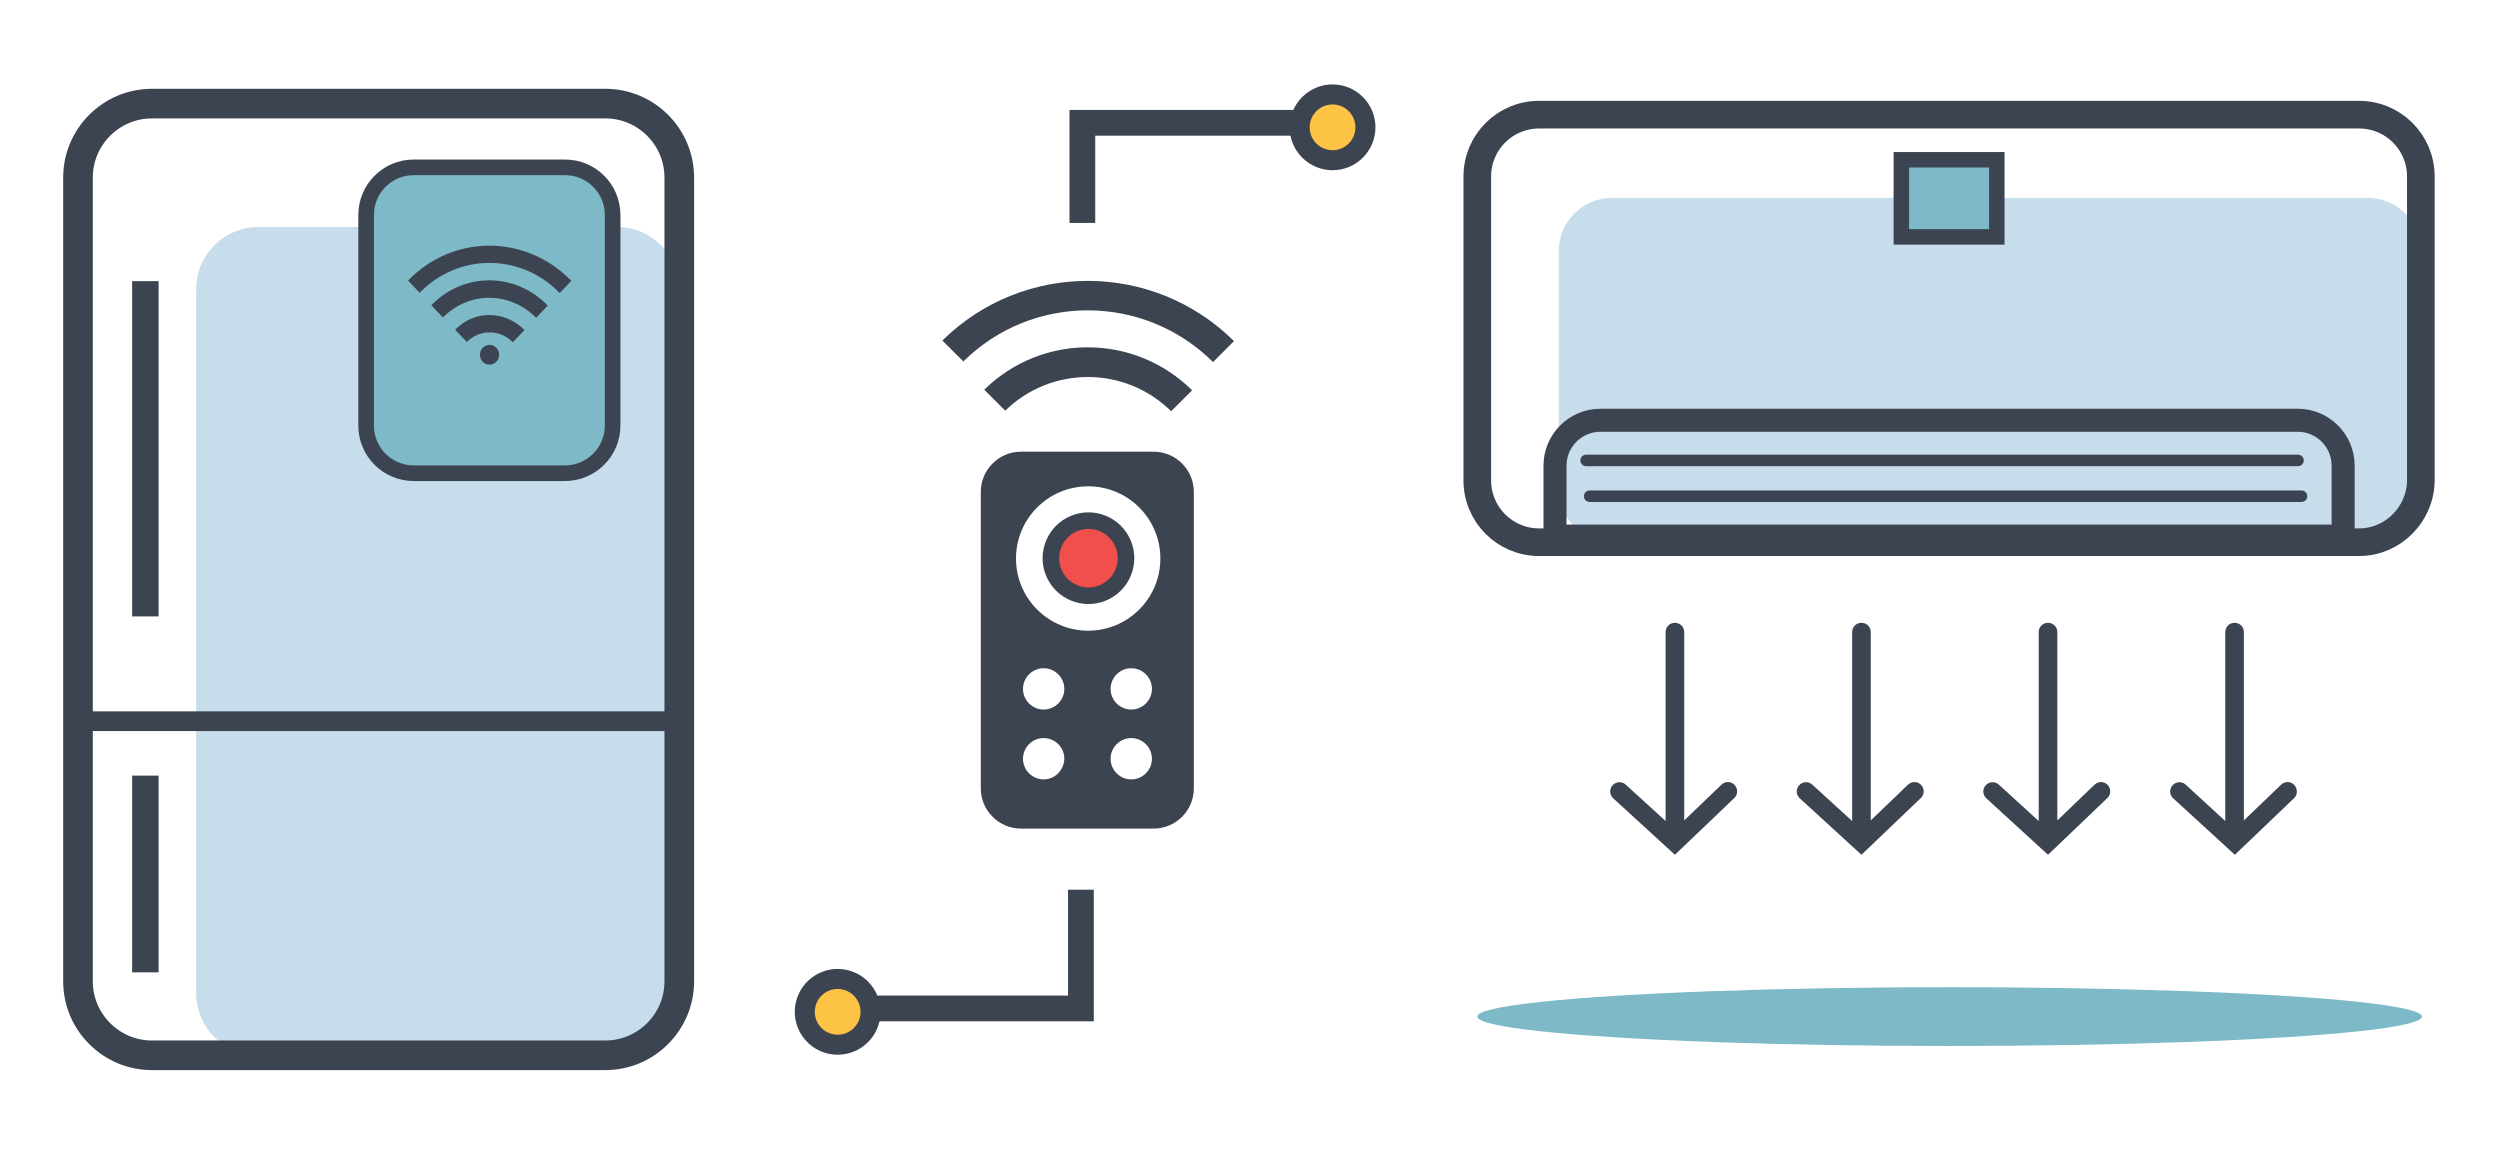 <?xml version="1.0" encoding="utf-8"?>
<!-- Generator: Adobe Illustrator 26.1.0, SVG Export Plug-In . SVG Version: 6.00 Build 0)  -->
<svg version="1.1" xmlns="http://www.w3.org/2000/svg" xmlns:xlink="http://www.w3.org/1999/xlink" x="0px" y="0px"
	 viewBox="0 0 859 395" style="enable-background:new 0 0 859 395;" xml:space="preserve">
<style type="text/css">
	.st0{fill:#3D4451;}
	.st1{fill:#F04F4C;stroke:#3D4451;stroke-width:5.695;stroke-miterlimit:10;}
	.st2{fill:#C7DDEB;}
	.st3{fill:none;stroke:#3D4451;stroke-width:10.18;stroke-linecap:round;stroke-miterlimit:10;}
	.st4{fill:none;stroke:#3D4451;stroke-width:6.787;stroke-linecap:round;stroke-miterlimit:10;}
	.st5{fill:#7EB9C7;stroke:#3D4451;stroke-width:5.367;stroke-miterlimit:10;}
	.st6{fill:none;stroke:#3D4451;stroke-width:8.848;stroke-miterlimit:10;}
	.st7{fill:none;stroke:#3D4451;stroke-width:9.498;stroke-miterlimit:10;}
	.st8{fill:none;stroke:#3D4451;stroke-width:7.915;stroke-miterlimit:10;}
	.st9{fill:none;stroke:#3D4451;stroke-width:3.957;stroke-linecap:round;stroke-miterlimit:10;}
	.st10{fill:#7EB9C7;stroke:#3D4451;stroke-width:5.314;stroke-miterlimit:10;}
	.st11{fill:#7EB9C7;}
	.st12{fill:#FDC345;stroke:#3D4451;stroke-width:6.882;stroke-miterlimit:10;}
</style>
<g id="bg">
</g>
<g id="icon">
</g>
<g id="sub_text">
</g>
<g id="Header">
</g>
<g id="header_logo">
	<g>
		<g>
			<g>
				<g id="XMLID_8_">
					<g>
						<path class="st0" d="M424,117.2l-7.2,7.2c-23.8-23.6-62-23.7-85.8-0.2l-7.2-7.2C351.6,89.6,396.2,89.7,424,117.2z"/>
					</g>
				</g>
				<g id="XMLID_7_">
					<g>
						<path class="st0" d="M409.6,134.1l-7.2,7.2c-15.8-15.6-41.1-15.7-57-0.2l-7.2-7.2C358,114.4,389.8,114.5,409.6,134.1z"/>
					</g>
				</g>
			</g>
			<path class="st0" d="M396.4,155.2h-45.6c-7.6,0-13.8,6.2-13.8,13.8v101.9c0,7.6,6.2,13.8,13.8,13.8h45.6
				c7.6,0,13.8-6.2,13.8-13.8V169C410.2,161.4,404,155.2,396.4,155.2z M358.6,267.8c-3.9,0-7.1-3.2-7.1-7.1c0-3.9,3.2-7.1,7.1-7.1
				c3.9,0,7.1,3.2,7.1,7.1C365.6,264.6,362.5,267.8,358.6,267.8z M358.6,243.8c-3.9,0-7.1-3.2-7.1-7.1s3.2-7.1,7.1-7.1
				c3.9,0,7.1,3.2,7.1,7.1S362.5,243.8,358.6,243.8z M388.7,267.8c-3.9,0-7.1-3.2-7.1-7.1c0-3.9,3.2-7.1,7.1-7.1
				c3.9,0,7.1,3.2,7.1,7.1C395.8,264.6,392.6,267.8,388.7,267.8z M388.7,243.8c-3.9,0-7.1-3.2-7.1-7.1s3.2-7.1,7.1-7.1
				c3.9,0,7.1,3.2,7.1,7.1S392.6,243.8,388.7,243.8z M373.9,216.7c-13.7,0-24.8-11.1-24.8-24.8c0-13.7,11.1-24.8,24.8-24.8
				c13.7,0,24.8,11.1,24.8,24.8C398.7,205.6,387.6,216.7,373.9,216.7z"/>
			
				<ellipse transform="matrix(0.924 -0.383 0.383 0.924 -44.99 157.685)" class="st1" cx="373.9" cy="191.9" rx="12.9" ry="12.9"/>
		</g>
		<g>
			<path class="st2" d="M212.1,362.6H88.7c-11.7,0-21.3-9.6-21.3-21.3v-242c0-11.7,9.6-21.3,21.3-21.3h123.4
				c11.7,0,21.3,9.6,21.3,21.3v242C233.4,353.1,223.8,362.6,212.1,362.6z"/>
			<path class="st3" d="M208,362.6H52.2c-14,0-25.4-11.4-25.4-25.4V61c0-14,11.4-25.4,25.4-25.4H208c14,0,25.4,11.4,25.4,25.4v276.2
				C233.4,351.2,222,362.6,208,362.6z"/>
			<line class="st4" x1="27.2" y1="247.8" x2="233.8" y2="247.8"/>
			<rect x="45.4" y="96.6" class="st0" width="9.1" height="115.2"/>
			<rect x="45.4" y="266.5" class="st0" width="9.1" height="67.6"/>
			<path class="st5" d="M194.1,162.6h-51.9c-9.1,0-16.4-7.3-16.4-16.4V73.9c0-9.1,7.3-16.4,16.4-16.4h51.9c9.1,0,16.4,7.3,16.4,16.4
				v72.3C210.5,155.3,203.1,162.6,194.1,162.6z"/>
			<g>
				<g>
					<g id="XMLID_68_">
						<g>
							<path class="st0" d="M196.3,96.5l-4,4.2c-13.3-13.8-34.8-13.8-48.1-0.1l-4-4.2C155.7,80.4,180.7,80.4,196.3,96.5z"/>
						</g>
					</g>
					<g id="XMLID_67_">
						<g>
							<path class="st0" d="M188.2,105l-4,4.2c-8.9-9.1-23.1-9.2-32-0.1l-4-4.2C159.3,93.4,177.1,93.5,188.2,105z"/>
						</g>
					</g>
					<g id="XMLID_66_">
						<g>
							<path class="st0" d="M180.2,113.4l-4,4.2c-4.4-4.5-11.4-4.5-15.8-0.1l-4-4.2C162.9,106.5,173.5,106.6,180.2,113.4z"/>
						</g>
					</g>
				</g>
				<path class="st0" d="M164.9,121.9c0-1.9,1.5-3.4,3.3-3.4c1.8,0,3.3,1.5,3.3,3.4c0,1.9-1.5,3.4-3.3,3.4
					C166.4,125.3,164.9,123.8,164.9,121.9z"/>
			</g>
		</g>
		<polyline class="st6" points="454,42.2 371.9,42.2 371.9,76.6 		"/>
		<polyline class="st6" points="371.4,305.7 371.4,346.5 283.9,346.5 		"/>
		<g>
			<path class="st2" d="M813.6,186.3H553.8c-10,0-18.2-8.2-18.2-18.2V86.2c0-10,8.2-18.2,18.2-18.2h259.8c10,0,18.2,8.2,18.2,18.2
				v81.9C831.7,178.1,823.6,186.3,813.6,186.3z"/>
			<path class="st7" d="M810.6,186.3H528.8c-11.7,0-21.2-9.5-21.2-21.2V60.6c0-11.7,9.5-21.2,21.2-21.2h281.8
				c11.7,0,21.2,9.5,21.2,21.2v104.5C831.7,176.7,822.2,186.3,810.6,186.3z"/>
			<path class="st8" d="M805.2,184.2H534.3V160c0-8.6,7-15.6,15.6-15.6h239.6c8.6,0,15.6,7,15.6,15.6V184.2z"/>
			<path class="st0" d="M596,269.7c-1.2-1.3-3.2-1.3-4.5-0.1l-12.8,12.3v-64.7c0-1.8-1.4-3.2-3.2-3.2s-3.2,1.4-3.2,3.2v64.9
				l-13.7-12.5c-1.3-1.2-3.3-1.1-4.5,0.2c-1.2,1.3-1.1,3.3,0.2,4.5l21.2,19.4l20.4-19.5C597.2,273,597.2,271,596,269.7z"/>
			<path class="st0" d="M660.1,269.7c-1.2-1.3-3.2-1.3-4.5-0.1l-12.8,12.3v-64.7c0-1.8-1.4-3.2-3.2-3.2s-3.2,1.4-3.2,3.2v64.9
				l-13.7-12.5c-1.3-1.2-3.3-1.1-4.5,0.2c-1.2,1.3-1.1,3.3,0.2,4.5l21.2,19.4l20.4-19.5C661.3,273,661.3,271,660.1,269.7z"/>
			<path class="st0" d="M724.2,269.7c-1.2-1.3-3.2-1.3-4.5-0.1l-12.8,12.3v-64.7c0-1.8-1.4-3.2-3.2-3.2s-3.2,1.4-3.2,3.2v64.9
				l-13.7-12.5c-1.3-1.2-3.3-1.1-4.5,0.2c-1.2,1.3-1.1,3.3,0.2,4.5l21.2,19.4l20.4-19.5C725.4,273,725.4,271,724.2,269.7z"/>
			<path class="st0" d="M788.3,269.7c-1.2-1.3-3.2-1.3-4.5-0.1L771,281.9v-64.7c0-1.8-1.4-3.2-3.2-3.2s-3.2,1.4-3.2,3.2v64.9
				L751,269.6c-1.3-1.2-3.3-1.1-4.5,0.2c-1.2,1.3-1.1,3.3,0.2,4.5l21.2,19.4l20.4-19.5C789.5,273,789.5,271,788.3,269.7z"/>
			<line class="st9" x1="546.2" y1="170.5" x2="790.8" y2="170.5"/>
			<line class="st9" x1="545" y1="158.2" x2="789.6" y2="158.2"/>
			<rect x="653.3" y="54.9" class="st10" width="32.8" height="26.5"/>
			<ellipse class="st11" cx="669.9" cy="349.3" rx="162.3" ry="10.1"/>
		</g>
		
			<ellipse transform="matrix(0.23 -0.973 0.973 0.23 -116.489 547.77)" class="st12" cx="287.8" cy="347.5" rx="11.3" ry="11.3"/>
		
			<ellipse transform="matrix(0.707 -0.707 0.707 0.707 103.233 336.587)" class="st12" cx="457.9" cy="43.7" rx="11.3" ry="11.3"/>
	</g>
</g>
</svg>
